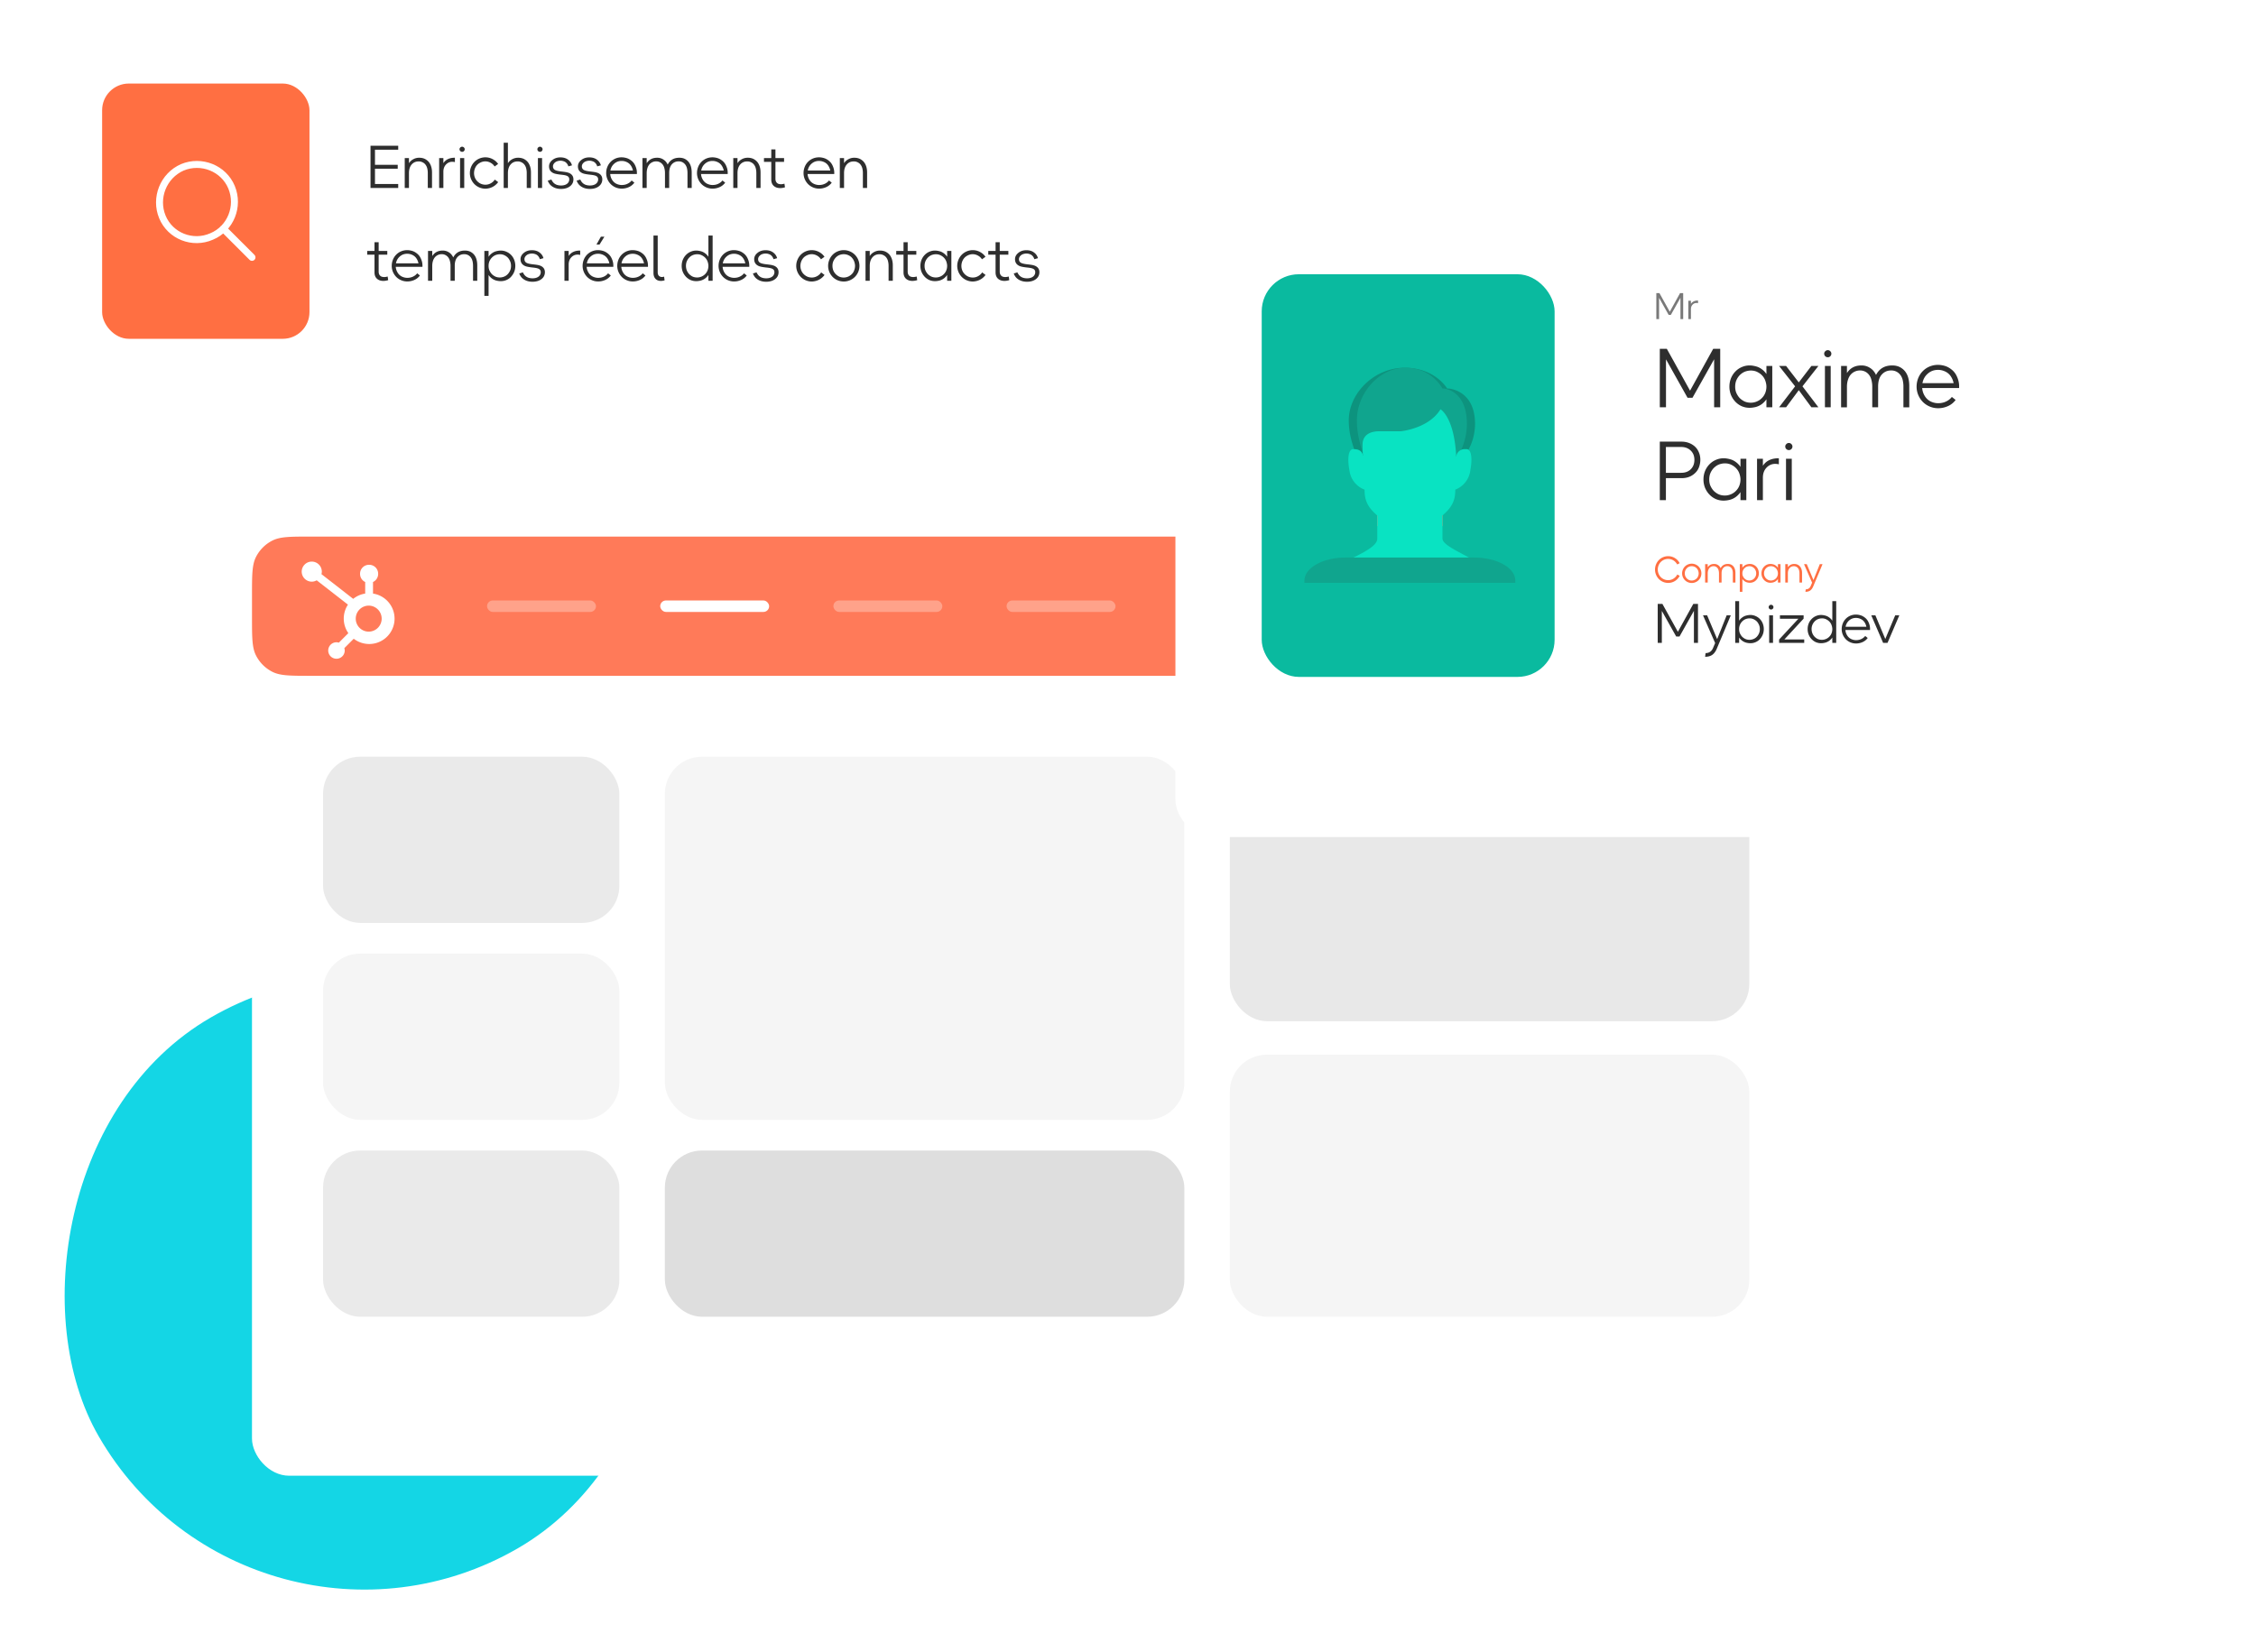 <svg width="486" height="356" fill="none" xmlns="http://www.w3.org/2000/svg"><rect width="132.116" height="132.12" rx="66.058" transform="scale(1 -1) rotate(30 711.354 -82.037)" fill="#14D6E5"/><g filter="url(#a)"><rect x="54.285" y="115.613" width="339.683" height="185" rx="8" fill="#fff"/></g><rect x="69.594" y="163.043" width="63.834" height="35.811" rx="8" fill="#EAEAEA"/><rect x="69.594" y="205.473" width="63.834" height="35.811" rx="8" fill="#F5F5F5"/><rect x="69.594" y="247.898" width="63.834" height="35.811" rx="8" fill="#EAEAEA"/><rect x="143.227" y="247.898" width="111.911" height="35.811" rx="8" fill="#DEDEDE"/><rect x="143.227" y="163.043" width="111.911" height="78.24" rx="8" fill="#F5F5F5"/><rect x="264.934" y="163.043" width="111.911" height="56.987" rx="8" fill="#E8E8E8"/><rect x="264.934" y="227.242" width="111.911" height="56.467" rx="8" fill="#F5F5F5"/><path d="M381.249 115.613c4.405 0 6.607 0 8.296.844a8.001 8.001 0 0 1 3.58 3.58c.844 1.689.844 3.891.844 8.296v4.56c0 4.405 0 6.608-.844 8.296a8.003 8.003 0 0 1-3.58 3.581c-1.689.843-3.891.843-8.296.843H67.007c-4.405 0-6.607 0-8.296-.843a8.003 8.003 0 0 1-3.58-3.581c-.844-1.688-.844-3.891-.844-8.296v-4.56c0-4.405 0-6.607.844-8.296a8 8 0 0 1 3.58-3.58c1.689-.844 3.891-.844 8.296-.844H381.25Z" fill="#FF7A59"/><rect opacity=".3" x="104.922" y="129.379" width="23.467" height="2.471" rx="1.235" fill="#fff"/><rect x="142.227" y="129.379" width="23.467" height="2.471" rx="1.235" fill="#fff"/><rect opacity=".3" x="179.535" y="129.379" width="23.467" height="2.471" rx="1.235" fill="#fff"/><rect opacity=".3" x="216.844" y="129.379" width="23.467" height="2.471" rx="1.235" fill="#fff"/><path fill-rule="evenodd" clip-rule="evenodd" d="M367.817 128.193a3.002 3.002 0 1 0 1.327 4.165l-.72-.4a2.178 2.178 0 1 1-.963-3.022l.356-.743Zm1.436-3.927v7.106h-.858v-7.405a6.896 6.896 0 1 0 .858.299Z" fill="#fff"/><path d="M80.356 127.894v-2.493a1.923 1.923 0 0 0 1.108-1.731v-.057c0-1.06-.86-1.92-1.92-1.92h-.057a1.922 1.922 0 0 0-1.92 1.92v.057a1.916 1.916 0 0 0 1.106 1.731v2.493a5.435 5.435 0 0 0-2.585 1.139l-6.839-5.327c.05-.176.075-.357.078-.538a2.165 2.165 0 0 0-3.69-1.537 2.158 2.158 0 0 0 .323 3.329 2.16 2.16 0 0 0 1.201.367c.373-.002.74-.102 1.065-.29l6.733 5.24a5.467 5.467 0 0 0-.905 3.085 5.448 5.448 0 0 0 .989 3.058l-2.048 2.049a1.74 1.74 0 0 0-.512-.083 1.78 1.78 0 0 0-1.64 1.097 1.773 1.773 0 0 0 .385 1.936 1.784 1.784 0 0 0 2.734-.269c.194-.292.3-.635.3-.986a1.764 1.764 0 0 0-.084-.512l2.026-2.027c.66.509 1.428.86 2.247 1.025a5.455 5.455 0 0 0 4.653-1.216 5.47 5.47 0 0 0 1.205-6.798 5.46 5.46 0 0 0-3.953-2.742Zm-.839 8.201a2.795 2.795 0 0 1-2.032-.793 2.784 2.784 0 0 1-.849-2.009 2.806 2.806 0 0 1 1.785-2.611 2.814 2.814 0 0 1 1.096-.191 2.806 2.806 0 0 1 2.705 2.8 2.804 2.804 0 0 1-2.702 2.803" fill="#fff"/><g filter="url(#b)"><rect x="253.215" y="40.5" width="195" height="122.5" rx="8" fill="#fff"/></g><path d="M357.565 87.758v-12.6h1.512l5.004 9.018 4.986-9.018h1.512v12.6h-1.314v-10.35l-4.662 8.298h-1.062l-4.644-8.28v10.332h-1.332Zm19.333.108a4.307 4.307 0 0 1-1.692-.342c-.528-.24-.99-.57-1.386-.99a4.744 4.744 0 0 1-.936-1.458 4.89 4.89 0 0 1-.324-1.764c0-.624.108-1.218.324-1.782.228-.564.54-1.05.936-1.458.396-.42.858-.744 1.386-.972.54-.24 1.104-.36 1.692-.36.396 0 .828.06 1.296.18a3.55 3.55 0 0 1 1.314.612c.408.288.75.642 1.026 1.062v-1.746h1.26v8.91h-1.26V86.03a4.308 4.308 0 0 1-1.026 1.062 3.976 3.976 0 0 1-1.314.612c-.468.108-.9.162-1.296.162Zm.27-1.098c.456 0 .894-.09 1.314-.27.42-.18.78-.426 1.08-.738.312-.312.552-.678.72-1.098.168-.432.252-.882.252-1.35 0-.348-.06-.714-.18-1.098a3.1 3.1 0 0 0-.576-1.116 3.445 3.445 0 0 0-1.08-.882c-.444-.252-.954-.378-1.53-.378-.348 0-.714.06-1.098.18a3.09 3.09 0 0 0-1.062.612c-.336.276-.624.648-.864 1.116-.228.456-.342.978-.342 1.566 0 .468.072.888.216 1.26.156.372.354.708.594 1.008.24.3.582.576 1.026.828.444.24.954.36 1.53.36Zm6.089.99 3.456-4.518-3.456-4.392h1.512l2.736 3.546 2.718-3.546h1.512l-3.438 4.392 3.438 4.518h-1.512l-2.718-3.69-2.736 3.69h-1.512Zm10.492-10.782a.772.772 0 0 1-.54-.216.762.762 0 0 1-.234-.558c0-.204.078-.378.234-.522a.742.742 0 0 1 .54-.234c.216 0 .396.078.54.234a.685.685 0 0 1 .234.522.762.762 0 0 1-.234.558.733.733 0 0 1-.54.216Zm-.612 10.782v-8.91h1.242v8.91h-1.242Zm3.482 0v-8.91h1.26v1.53c.36-.552.792-.96 1.296-1.224.516-.276 1.128-.414 1.836-.414.684 0 1.302.18 1.854.54.552.348.978.852 1.278 1.512.708-1.368 1.866-2.052 3.474-2.052.792 0 1.458.186 1.998.558.552.36.972.864 1.26 1.512.288.648.432 1.44.432 2.376v4.572h-1.26v-4.482c0-.456-.048-.9-.144-1.332a2.952 2.952 0 0 0-.486-1.116 2.496 2.496 0 0 0-.846-.738 2.44 2.44 0 0 0-1.17-.27c-.828 0-1.506.3-2.034.9-.516.588-.774 1.44-.774 2.556v4.482h-1.26v-4.482c0-.456-.054-.9-.162-1.332a2.952 2.952 0 0 0-.486-1.116 2.401 2.401 0 0 0-1.998-1.008c-.384 0-.75.078-1.098.234a2.514 2.514 0 0 0-.9.666c-.252.288-.45.66-.594 1.116-.144.444-.216.954-.216 1.53v4.392h-1.26Zm20.873-9.144c.456 0 .936.072 1.44.216.516.144 1.026.42 1.53.828s.888.93 1.152 1.566c.276.624.42 1.26.432 1.908v.468h-7.956c.036.588.21 1.146.522 1.674.312.528.732.93 1.26 1.206.54.264 1.092.396 1.656.396.624 0 1.188-.12 1.692-.36.516-.24.936-.57 1.26-.99l.81.648a4.073 4.073 0 0 1-1.62 1.314 5.108 5.108 0 0 1-2.178.468 4.627 4.627 0 0 1-3.258-1.35c-.42-.432-.75-.93-.99-1.494a4.635 4.635 0 0 1-.36-1.8c0-.636.114-1.242.342-1.818.228-.576.552-1.08.972-1.512.42-.432.912-.768 1.476-1.008a4.68 4.68 0 0 1 1.818-.36Zm0 1.08c-.852 0-1.584.27-2.196.81-.612.528-.996 1.212-1.152 2.052h6.714a3.945 3.945 0 0 0-.594-1.458 2.913 2.913 0 0 0-1.206-1.044 3.526 3.526 0 0 0-1.566-.36Zm-59.927 28.064v-12.6h4.698c.54 0 1.056.09 1.548.27.492.18.924.438 1.296.774s.66.75.864 1.242c.216.492.324 1.038.324 1.638 0 .444-.072.9-.216 1.368a3.29 3.29 0 0 1-.702 1.26 3.958 3.958 0 0 1-1.296.954c-.528.24-1.134.36-1.818.36h-3.384v4.734h-1.314Zm1.314-5.886h3.294c.852 0 1.536-.252 2.052-.756.528-.516.792-1.194.792-2.034 0-.828-.264-1.494-.792-1.998-.528-.516-1.212-.774-2.052-.774h-3.294v5.562Zm12.429 5.994a4.307 4.307 0 0 1-1.692-.342c-.528-.24-.99-.57-1.386-.99a4.744 4.744 0 0 1-.936-1.458 4.89 4.89 0 0 1-.324-1.764c0-.624.108-1.218.324-1.782.228-.564.54-1.05.936-1.458.396-.42.858-.744 1.386-.972.54-.24 1.104-.36 1.692-.36.396 0 .828.06 1.296.18a3.55 3.55 0 0 1 1.314.612c.408.288.75.642 1.026 1.062v-1.746h1.26v8.91h-1.26v-1.728a4.308 4.308 0 0 1-1.026 1.062 3.976 3.976 0 0 1-1.314.612c-.468.108-.9.162-1.296.162Zm.27-1.098c.456 0 .894-.09 1.314-.27.42-.18.78-.426 1.08-.738.312-.312.552-.678.72-1.098.168-.432.252-.882.252-1.35 0-.348-.06-.714-.18-1.098a3.1 3.1 0 0 0-.576-1.116 3.445 3.445 0 0 0-1.08-.882c-.444-.252-.954-.378-1.53-.378-.348 0-.714.06-1.098.18a3.09 3.09 0 0 0-1.062.612c-.336.276-.624.648-.864 1.116-.228.456-.342.978-.342 1.566 0 .468.072.888.216 1.26.156.372.354.708.594 1.008.24.3.582.576 1.026.828.444.24.954.36 1.53.36Zm6.935.99v-8.91h1.26v1.512c.336-.54.798-.948 1.386-1.224.588-.276 1.272-.408 2.052-.396v1.314c-.204-.072-.492-.108-.864-.108-.72.024-1.332.312-1.836.864-.492.54-.738 1.242-.738 2.106v4.842h-1.26Zm6.851-10.782a.772.772 0 0 1-.54-.216.762.762 0 0 1-.234-.558c0-.204.078-.378.234-.522a.742.742 0 0 1 .54-.234c.216 0 .396.078.54.234a.685.685 0 0 1 .234.522.762.762 0 0 1-.234.558.733.733 0 0 1-.54.216Zm-.612 10.782v-8.91h1.242v8.91h-1.242Z" fill="#2E2E2E"/><path d="M356.815 68.758v-5.6h.672l2.224 4.008 2.216-4.008h.672v5.6h-.584v-4.6l-2.072 3.688h-.472l-2.064-3.68v4.592h-.592Zm6.896 0v-3.96h.56v.672c.15-.24.355-.421.616-.544.262-.123.566-.181.912-.176v.584a1.197 1.197 0 0 0-.384-.048c-.32.01-.592.138-.816.384-.218.24-.328.552-.328.936v2.152h-.56Z" fill="#797979"/><path d="M357.115 138.516v-8.4h1.008l3.336 6.012 3.324-6.012h1.008v8.4h-.876v-6.9l-3.108 5.532h-.708l-3.096-5.52v6.888h-.888Zm10.212 3 .096-.792c.8-.016 1.348-.412 1.644-1.188l.42-.984-2.616-5.976h.888l2.16 5.136 2.052-5.136h.888l-3.024 7.212c-.24.568-.552.996-.936 1.284-.384.288-.908.436-1.572.444Zm9.748-2.928c-.264 0-.552-.036-.864-.108a2.65 2.65 0 0 1-.876-.408c-.272-.2-.5-.436-.684-.708v1.152h-.84v-9h.84v4.224a2.62 2.62 0 0 1 .684-.708c.272-.2.564-.336.876-.408.312-.08.6-.12.864-.12.4 0 .776.08 1.128.24.36.152.672.368.936.648.264.272.468.596.612.972.144.376.216.772.216 1.188 0 .2-.024.428-.072.684-.048.248-.14.504-.276.768a3.233 3.233 0 0 1-.54.756c-.224.24-.516.44-.876.6a2.815 2.815 0 0 1-1.128.228Zm-.18-.732c.224 0 .46-.04.708-.12a2.01 2.01 0 0 0 .708-.396c.224-.192.412-.44.564-.744.16-.304.24-.652.24-1.044s-.08-.74-.24-1.044c-.152-.312-.324-.548-.516-.708a2.466 2.466 0 0 0-.648-.408 2.034 2.034 0 0 0-.816-.156c-.232 0-.476.04-.732.12a2.06 2.06 0 0 0-.708.408 2.307 2.307 0 0 0-.576.744 2.304 2.304 0 0 0-.228 1.044c0 .312.048.592.144.84.104.248.236.472.396.672.16.2.388.384.684.552.296.16.636.24 1.02.24Zm4.636-6.528a.515.515 0 0 1-.516-.516c0-.136.052-.252.156-.348a.495.495 0 0 1 .72 0 .457.457 0 0 1 .156.348.508.508 0 0 1-.156.372.488.488 0 0 1-.36.144Zm-.408 7.188v-5.94h.828v5.94h-.828Zm2.141 0v-.72l4.152-4.476h-3.972v-.744h5.1v.72l-4.14 4.476h4.272v.744h-5.412Zm9.04.072c-.392 0-.768-.076-1.128-.228-.352-.16-.66-.38-.924-.66a3.163 3.163 0 0 1-.624-.972 3.26 3.26 0 0 1-.216-1.176c0-.416.072-.812.216-1.188.152-.376.36-.7.624-.972.264-.28.572-.496.924-.648.36-.16.736-.24 1.128-.24.264 0 .552.04.864.12.312.072.604.208.876.408.272.192.5.428.684.708v-4.224h.84v9h-.84v-1.152a2.872 2.872 0 0 1-.684.708 2.65 2.65 0 0 1-.876.408c-.312.072-.6.108-.864.108Zm.18-.732c.304 0 .596-.06.876-.18s.52-.284.72-.492c.208-.208.368-.452.48-.732.112-.288.168-.588.168-.9 0-.232-.04-.476-.12-.732a2.067 2.067 0 0 0-.384-.744 2.296 2.296 0 0 0-.72-.588 2.03 2.03 0 0 0-1.02-.252c-.224 0-.464.04-.72.12a2.06 2.06 0 0 0-.708.408 2.398 2.398 0 0 0-.564.744 2.304 2.304 0 0 0-.228 1.044c0 .232.036.476.108.732.08.256.208.5.384.732.184.232.42.432.708.6.296.16.636.24 1.02.24Zm7.336-5.436c.304 0 .624.048.96.144.344.096.684.28 1.02.552.336.272.592.62.768 1.044.184.416.28.84.288 1.272v.312h-5.304c.024.392.14.764.348 1.116.208.352.488.62.84.804.36.176.728.264 1.104.264.416 0 .792-.08 1.128-.24.344-.16.624-.38.84-.66l.54.432a2.715 2.715 0 0 1-1.08.876 3.405 3.405 0 0 1-1.452.312 3.084 3.084 0 0 1-2.172-.9 3.23 3.23 0 0 1-.66-.996 3.09 3.09 0 0 1-.24-1.2c0-.424.076-.828.228-1.212a2.99 2.99 0 0 1 1.632-1.68 3.12 3.12 0 0 1 1.212-.24Zm0 .72c-.568 0-1.056.18-1.464.54a2.304 2.304 0 0 0-.768 1.368h4.476a2.63 2.63 0 0 0-.396-.972 1.942 1.942 0 0 0-.804-.696 2.35 2.35 0 0 0-1.044-.24Zm5.852 5.376-2.556-5.94h.888l2.136 5.1 2.136-5.1h.888l-2.544 5.94h-.948Z" fill="#2E2E2E"/><path d="M359.359 125.596a2.804 2.804 0 0 1-2.008-.84 2.93 2.93 0 0 1-.816-2.04c0-.384.072-.752.216-1.104.144-.358.344-.667.6-.928a2.787 2.787 0 0 1 2.008-.848c.539 0 1.029.138 1.472.416.443.272.779.637 1.008 1.096l-.52.272a2.751 2.751 0 0 0-.392-.528 2.074 2.074 0 0 0-.672-.472 2.079 2.079 0 0 0-.896-.192 2.203 2.203 0 0 0-2.064 1.408 2.365 2.365 0 0 0-.168.88 2.37 2.37 0 0 0 .64 1.624 2.22 2.22 0 0 0 1.592.664c.421 0 .808-.112 1.16-.336.352-.224.621-.518.808-.88l.528.272a2.76 2.76 0 0 1-2.496 1.536Zm5.083.016c-.277 0-.544-.054-.8-.16a2.067 2.067 0 0 1-.672-.448 2.179 2.179 0 0 1-.44-.664 2.09 2.09 0 0 1 0-1.608c.107-.256.254-.48.44-.672.192-.192.416-.342.672-.448.256-.107.523-.16.8-.16.278 0 .544.053.8.16a2.051 2.051 0 0 1 1.12 1.12c.107.256.16.525.16.808a2.055 2.055 0 0 1-.608 1.464 2.067 2.067 0 0 1-.672.448 2.07 2.07 0 0 1-.8.16Zm0-.528a1.497 1.497 0 0 0 .984-.376c.171-.144.299-.323.384-.536.086-.214.128-.424.128-.632a1.61 1.61 0 0 0-.08-.488 1.492 1.492 0 0 0-.28-.528 1.315 1.315 0 0 0-.52-.4 1.526 1.526 0 0 0-.616-.136 1.62 1.62 0 0 0-.488.08 1.377 1.377 0 0 0-.472.272 1.646 1.646 0 0 0-.384.504 1.536 1.536 0 0 0-.152.696c0 .154.024.32.072.496.054.17.142.333.264.488.123.154.283.288.48.4.198.106.424.16.68.16Zm2.886.432v-3.96h.56v.68c.16-.246.352-.427.576-.544.23-.123.502-.184.816-.184.304 0 .579.08.824.24.246.154.435.378.568.672.315-.608.83-.912 1.544-.912.352 0 .648.082.888.248.246.16.432.384.56.672.128.288.192.64.192 1.056v2.032h-.56v-1.992c0-.203-.021-.4-.064-.592a1.287 1.287 0 0 0-.216-.496 1.097 1.097 0 0 0-.376-.328 1.082 1.082 0 0 0-.52-.12c-.368 0-.669.133-.904.4-.229.261-.344.64-.344 1.136v1.992h-.56v-1.992c0-.203-.024-.4-.072-.592a1.287 1.287 0 0 0-.216-.496 1.066 1.066 0 0 0-.888-.448 1.173 1.173 0 0 0-.888.4c-.112.128-.2.293-.264.496a2.202 2.202 0 0 0-.096.68v1.952h-.56Zm7.469 2v-5.96h.56v.776c.123-.187.275-.344.456-.472.181-.134.376-.224.584-.272a2.3 2.3 0 0 1 .576-.08c.267 0 .517.053.752.16.24.101.448.245.624.432.176.181.312.397.408.648a2.19 2.19 0 0 1 .096 1.248 1.911 1.911 0 0 1-.184.512c-.085.17-.205.338-.36.504a1.77 1.77 0 0 1-.584.4 1.882 1.882 0 0 1-.752.152c-.176 0-.368-.024-.576-.072a1.777 1.777 0 0 1-1.04-.744v2.768h-.56Zm2.056-2.44c.149 0 .307-.027.472-.08.171-.054.328-.142.472-.264a1.57 1.57 0 0 0 .376-.496 1.47 1.47 0 0 0 .16-.696c0-.262-.053-.494-.16-.696a1.394 1.394 0 0 0-.344-.472 1.636 1.636 0 0 0-.432-.272 1.343 1.343 0 0 0-.544-.104c-.155 0-.317.026-.488.08a1.368 1.368 0 0 0-.472.272 1.54 1.54 0 0 0-.384.496 1.536 1.536 0 0 0-.152.696c0 .208.032.394.096.56.069.165.157.314.264.448.107.133.259.256.456.368.197.106.424.16.68.16Zm4.539.488c-.262 0-.512-.051-.752-.152a1.956 1.956 0 0 1-.616-.44 2.11 2.11 0 0 1-.416-.648 2.175 2.175 0 0 1-.144-.784c0-.278.048-.542.144-.792.101-.251.24-.467.416-.648.176-.187.381-.331.616-.432.24-.107.49-.16.752-.16a2.3 2.3 0 0 1 .576.08c.208.048.402.138.584.272.181.128.333.285.456.472v-.776h.56v3.96h-.56v-.768a1.944 1.944 0 0 1-.456.472 1.787 1.787 0 0 1-.584.272c-.208.048-.4.072-.576.072Zm.12-.488c.202 0 .397-.04.584-.12.186-.08.346-.19.48-.328.138-.139.245-.302.32-.488.074-.192.112-.392.112-.6 0-.155-.027-.318-.08-.488a1.383 1.383 0 0 0-.256-.496 1.525 1.525 0 0 0-.48-.392 1.355 1.355 0 0 0-.68-.168 1.61 1.61 0 0 0-.488.08 1.359 1.359 0 0 0-.472.272 1.513 1.513 0 0 0-.536 1.192c0 .208.032.394.096.56.069.165.157.314.264.448.106.133.258.256.456.368.197.106.424.16.68.16Zm3.082.44v-3.96h.56v.68c.139-.224.328-.4.568-.528.24-.134.501-.2.784-.2.368 0 .677.085.928.256.256.165.448.392.576.68.133.288.2.634.2 1.04v2.032h-.56v-1.992c0-.192-.021-.382-.064-.568a1.318 1.318 0 0 0-.216-.496 1.038 1.038 0 0 0-.392-.336 1.084 1.084 0 0 0-.536-.128c-.389 0-.701.138-.936.416-.235.272-.352.653-.352 1.144v1.96h-.56Zm4.341 2 .064-.528c.533-.011.899-.275 1.096-.792l.28-.656-1.744-3.984h.592l1.44 3.424 1.368-3.424h.592l-2.016 4.808c-.16.378-.368.664-.624.856-.256.192-.605.29-1.048.296Z" fill="#FF6F42"/><rect x="271.805" y="59.09" width="63.097" height="86.759" rx="8" fill="#0ABA9F"/><path d="M310.741 106.436v6.844c-2.544 2.562-2.693 4.983-5.527 4.983h-2.983c-2.834 0-2.983-2.421-5.528-4.983v-7.721l14.038.877Z" fill="#FF835C"/><path d="M290.562 90.553c0-5.791 5.44-11.319 12.029-11.319 6.59 0 9.16 4.475 9.16 4.475h.281s5.729.263 5.729 7.633a11.823 11.823 0 0 1-1.412 5.554l-1.22 1.64h-22.812c-.93-2.737-1.755-4.869-1.755-7.983Z" fill="#0D937E"/><path d="M292.316 90.554c0-5.79 4.738-11.318 10.476-11.318a8.995 8.995 0 0 1 7.95 4.475h.245s5.019.263 5.019 7.633a13.317 13.317 0 0 1-1.229 5.554l-1.061 1.64h-19.873c-.816-2.772-1.527-4.886-1.527-7.984Z" fill="#10A58E"/><path d="M313.708 98.37a1.816 1.816 0 0 1 2.018-1.588c1.562-.236 1.343 2.913 1.036 4.44a5.098 5.098 0 0 1-3.256 4.273h-19.565a5.114 5.114 0 0 1-3.255-4.273c-.307-1.535-.518-4.676 1.035-4.44 1.807 0 1.886 1.378 1.886 1.378l20.101.21Z" fill="#09E3C2"/><g clip-path="url(#c)"><path d="M326.474 125.74c-9.274 5.826-36.262 5.8-45.501 0 .772-.386 3.106-1.667 4.167-2.272 5.624-3.255 11.564-5.154 11.564-7.41v-4.953h14.038v4.953c0 1.347 3.886 3.007 5.703 4.073.817.48 1.346.714 2.272.909 2.773.492 4.221 2.945 7.757 4.7Z" fill="#09E3C2"/><path d="M297.301 129.873c-4.852-.395-12.205-1.5-16.328-4.132.772-.386 3.106-1.667 4.167-2.273 3.852-2.246 3.984-1.333 6.361-2.456.211 1.807 1.255 7.449 5.8 8.861ZM326.473 125.741c-1.819 1.137-4.265 1.995-6.848 2.632-3.275.808-6.768 1.262-9.48 1.483 4.544-1.413 5.588-7.019 5.799-8.844a8.087 8.087 0 0 0 1.913.649c2.781.509 5.08 2.325 8.616 4.08Z" fill="#EC653A"/><path d="M326.44 125.581h-45.436v-.486c0-2.745 3.955-4.966 8.843-4.966h27.752c4.886 0 8.841 2.221 8.841 4.966v.486Z" fill="#10A58E"/></g><path d="M293.534 95.633c.088-1.887 1.553-2.712 3.615-2.712h4.58s6.01-.526 8.59-4.737c0 0 2.825 1.561 3.351 9.572.088 1.377.079 2.781.079 2.544a15.87 15.87 0 0 0-.324 2.632c0 2.712.745 5.028-2.238 7.73-2.983 2.703-2.983 5.422-5.975 5.422h-2.983c-2.992 0-2.992-2.702-5.975-5.413-3.509-3.22-1.755-5.729-2.413-9.581.079.746-.394-3.834-.307-5.457Z" fill="#09E3C2"/><g filter="url(#d)"><rect x="22" y="18" width="210" height="55" rx="5.751" fill="#fff"/></g><path d="M79.819 40.5v-9.1h5.967v.858H80.78v3.25h4.9v.845h-4.9v3.289h5.005v.858h-5.967Zm7.372 0v-6.435h.91v1.105a2.38 2.38 0 0 1 .923-.858 2.58 2.58 0 0 1 1.274-.325c.598 0 1.101.139 1.508.416.416.269.728.637.936 1.105.217.468.325 1.031.325 1.69V40.5h-.91v-3.237c0-.312-.034-.62-.104-.923a2.134 2.134 0 0 0-.35-.806 1.69 1.69 0 0 0-.638-.546 1.773 1.773 0 0 0-.87-.208c-.633 0-1.14.225-1.522.676-.381.442-.572 1.062-.572 1.859V40.5h-.91Zm7.414 0v-6.435h.91v1.092c.243-.39.577-.685 1.001-.884.425-.2.92-.295 1.482-.286v.949c-.147-.052-.355-.078-.624-.078-.52.017-.962.225-1.326.624-.355.39-.533.897-.533 1.521V40.5h-.91Zm4.948-7.787a.558.558 0 0 1-.559-.559c0-.147.057-.273.17-.377a.535.535 0 0 1 .78 0c.112.104.168.23.168.377a.55.55 0 0 1-.169.403.53.53 0 0 1-.39.156Zm-.442 7.787v-6.435h.897V40.5h-.897Zm5.453.156c-.442 0-.871-.087-1.287-.26a3.39 3.39 0 0 1-1.079-.728 3.499 3.499 0 0 1-.715-1.079 3.353 3.353 0 0 1-.26-1.3 3.457 3.457 0 0 1 .975-2.405 3.39 3.39 0 0 1 1.079-.728 3.316 3.316 0 0 1 2.847.13c.494.26.888.607 1.183 1.04l-.754.546a2.327 2.327 0 0 0-.845-.793 2.41 2.41 0 0 0-1.144-.312c-.416 0-.823.113-1.222.338a2.26 2.26 0 0 0-.91.936 2.715 2.715 0 0 0-.312 1.248c0 .425.095.823.286 1.196.191.364.472.672.845.923s.81.381 1.313.39c.416 0 .802-.1 1.157-.299.364-.2.654-.468.871-.806l.728.546a3.452 3.452 0 0 1-.845.819 3.322 3.322 0 0 1-1.014.468c-.338.087-.637.13-.897.13Zm3.943-.156v-9.75h.91v4.42c.225-.364.533-.65.923-.858.39-.217.814-.325 1.274-.325.598 0 1.1.139 1.508.416.416.269.728.637.936 1.105.216.468.325 1.031.325 1.69V40.5h-.91v-3.237c0-.312-.035-.62-.104-.923a2.153 2.153 0 0 0-.351-.806 1.693 1.693 0 0 0-.637-.546 1.776 1.776 0 0 0-.871-.208c-.633 0-1.14.225-1.521.676-.382.442-.572 1.062-.572 1.859V40.5h-.91Zm7.817-7.787a.559.559 0 0 1-.39-.156.549.549 0 0 1-.169-.403c0-.147.056-.273.169-.377a.537.537 0 0 1 .78 0c.113.104.169.23.169.377 0 .156-.056.29-.169.403a.53.53 0 0 1-.39.156Zm-.442 7.787v-6.435h.897V40.5h-.897Zm4.958.208c-.459 0-.884-.074-1.274-.221a2.836 2.836 0 0 1-.962-.598c-.26-.26-.459-.58-.598-.962l.78-.247c.096.225.234.442.416.65.191.208.429.368.715.481.295.104.607.156.936.156.546 0 .98-.121 1.3-.364a1.16 1.16 0 0 0 .481-.975c0-.286-.112-.503-.338-.65-.216-.156-.689-.269-1.417-.338-.719-.078-1.23-.173-1.534-.286-.71-.277-1.066-.78-1.066-1.508 0-.52.234-.97.702-1.352.468-.39 1.049-.585 1.742-.585.668 0 1.218.165 1.651.494.434.32.715.728.845 1.222l-.78.221a1.7 1.7 0 0 0-.364-.676 1.368 1.368 0 0 0-.624-.416 2.113 2.113 0 0 0-.715-.13 2.31 2.31 0 0 0-.728.13 1.423 1.423 0 0 0-.637.442c-.164.2-.247.416-.247.65 0 .32.126.568.377.741.252.165.728.286 1.43.364.711.078 1.153.147 1.326.208.182.052.299.091.351.117.616.277.923.732.923 1.365 0 .615-.247 1.114-.741 1.495s-1.144.572-1.95.572Zm6.221 0c-.459 0-.884-.074-1.274-.221a2.836 2.836 0 0 1-.962-.598c-.26-.26-.459-.58-.598-.962l.78-.247c.095.225.234.442.416.65.191.208.429.368.715.481.295.104.607.156.936.156.546 0 .979-.121 1.3-.364a1.16 1.16 0 0 0 .481-.975c0-.286-.113-.503-.338-.65-.217-.156-.689-.269-1.417-.338-.719-.078-1.231-.173-1.534-.286-.711-.277-1.066-.78-1.066-1.508 0-.52.234-.97.702-1.352.468-.39 1.049-.585 1.742-.585.667 0 1.218.165 1.651.494.433.32.715.728.845 1.222l-.78.221a1.712 1.712 0 0 0-.364-.676 1.368 1.368 0 0 0-.624-.416 2.118 2.118 0 0 0-.715-.13 2.31 2.31 0 0 0-.728.13 1.417 1.417 0 0 0-.637.442.998.998 0 0 0-.247.65c0 .32.126.568.377.741.251.165.728.286 1.43.364.711.078 1.153.147 1.326.208.182.052.299.091.351.117.615.277.923.732.923 1.365 0 .615-.247 1.114-.741 1.495s-1.144.572-1.95.572Zm6.855-6.812c.329 0 .676.052 1.04.156.372.104.741.303 1.105.598s.641.672.832 1.131c.199.45.303.91.312 1.378v.338h-5.746c.026.425.151.828.377 1.209.225.381.528.672.91.871.39.19.788.286 1.196.286.45 0 .858-.087 1.222-.26.372-.173.676-.412.91-.715l.585.468a2.946 2.946 0 0 1-1.17.949 3.693 3.693 0 0 1-1.573.338 3.33 3.33 0 0 1-2.353-.975 3.481 3.481 0 0 1-.715-1.079 3.335 3.335 0 0 1-.26-1.3c0-.46.082-.897.247-1.313a3.26 3.26 0 0 1 3.081-2.08Zm0 .78c-.616 0-1.144.195-1.586.585-.442.381-.72.875-.832 1.482h4.849a2.871 2.871 0 0 0-.429-1.053 2.106 2.106 0 0 0-.871-.754 2.551 2.551 0 0 0-1.131-.26Zm4.488 5.824v-6.435h.91v1.105c.26-.399.572-.693.936-.884.373-.2.815-.299 1.326-.299.494 0 .941.13 1.339.39.399.251.707.615.923 1.092.512-.988 1.348-1.482 2.509-1.482.572 0 1.053.134 1.443.403.399.26.702.624.91 1.092.208.468.312 1.04.312 1.716V40.5h-.91v-3.237c0-.33-.034-.65-.104-.962a2.121 2.121 0 0 0-.351-.806 1.794 1.794 0 0 0-.611-.533 1.76 1.76 0 0 0-.845-.195c-.598 0-1.087.217-1.469.65-.372.425-.559 1.04-.559 1.846V40.5h-.91v-3.237c0-.33-.039-.65-.117-.962a2.121 2.121 0 0 0-.351-.806 1.733 1.733 0 0 0-1.443-.728 1.92 1.92 0 0 0-1.443.65 2.225 2.225 0 0 0-.429.806c-.104.32-.156.689-.156 1.105V40.5h-.91Zm15.075-6.604c.33 0 .676.052 1.04.156.373.104.741.303 1.105.598s.642.672.832 1.131c.2.45.304.91.312 1.378v.338h-5.746c.026.425.152.828.377 1.209.226.381.529.672.91.871.39.19.789.286 1.196.286.451 0 .858-.087 1.222-.26.373-.173.676-.412.91-.715l.585.468a2.932 2.932 0 0 1-1.17.949 3.686 3.686 0 0 1-1.573.338 3.352 3.352 0 0 1-2.353-.975 3.517 3.517 0 0 1-.715-1.079 3.353 3.353 0 0 1-.26-1.3c0-.46.083-.897.247-1.313a3.25 3.25 0 0 1 1.768-1.82c.416-.173.854-.26 1.313-.26Zm0 .78c-.615 0-1.144.195-1.586.585-.442.381-.719.875-.832 1.482h4.849a2.837 2.837 0 0 0-.429-1.053 2.1 2.1 0 0 0-.871-.754 2.545 2.545 0 0 0-1.131-.26Zm4.489 5.824v-6.435h.91v1.105c.225-.364.533-.65.923-.858.39-.217.814-.325 1.274-.325.598 0 1.1.139 1.508.416.416.269.728.637.936 1.105.216.468.325 1.031.325 1.69V40.5h-.91v-3.237c0-.312-.035-.62-.104-.923a2.153 2.153 0 0 0-.351-.806 1.693 1.693 0 0 0-.637-.546 1.776 1.776 0 0 0-.871-.208c-.633 0-1.14.225-1.521.676-.382.442-.572 1.062-.572 1.859V40.5h-.91Zm10.084.026c-.563 0-1.022-.16-1.378-.481-.346-.32-.52-.771-.52-1.352v-3.822h-1.573v-.806h1.573v-1.872h.897v1.872h1.859v.806h-1.859v3.653c0 .295.065.537.195.728a.94.94 0 0 0 .468.364c.191.052.369.078.533.078.2 0 .447-.039.741-.117l.117.78a3.38 3.38 0 0 1-1.053.169Zm8.38-6.63c.33 0 .676.052 1.04.156.373.104.741.303 1.105.598s.642.672.832 1.131c.2.45.304.91.312 1.378v.338h-5.746c.026.425.152.828.377 1.209.226.381.529.672.91.871.39.19.789.286 1.196.286.451 0 .858-.087 1.222-.26.373-.173.676-.412.91-.715l.585.468a2.932 2.932 0 0 1-1.17.949 3.686 3.686 0 0 1-1.573.338 3.352 3.352 0 0 1-2.353-.975 3.517 3.517 0 0 1-.715-1.079 3.353 3.353 0 0 1-.26-1.3c0-.46.083-.897.247-1.313a3.25 3.25 0 0 1 1.768-1.82c.416-.173.854-.26 1.313-.26Zm0 .78c-.615 0-1.144.195-1.586.585-.442.381-.719.875-.832 1.482h4.849a2.837 2.837 0 0 0-.429-1.053 2.1 2.1 0 0 0-.871-.754 2.545 2.545 0 0 0-1.131-.26Zm4.489 5.824v-6.435h.91v1.105c.225-.364.533-.65.923-.858a2.58 2.58 0 0 1 1.274-.325c.598 0 1.101.139 1.508.416.416.269.728.637.936 1.105.217.468.325 1.031.325 1.69V40.5h-.91v-3.237c0-.312-.035-.62-.104-.923a2.121 2.121 0 0 0-.351-.806 1.693 1.693 0 0 0-.637-.546 1.773 1.773 0 0 0-.871-.208c-.633 0-1.14.225-1.521.676-.381.442-.572 1.062-.572 1.859V40.5h-.91ZM82.575 60.526c-.564 0-1.023-.16-1.378-.481-.347-.32-.52-.771-.52-1.352v-3.822h-1.573v-.806h1.573v-1.872h.897v1.872h1.859v.806h-1.86v3.653c0 .295.066.537.196.728a.94.94 0 0 0 .468.364c.19.052.368.078.533.078.2 0 .446-.039.74-.117l.118.78a3.387 3.387 0 0 1-1.053.169Zm5.143-6.63c.329 0 .676.052 1.04.156.372.104.74.303 1.105.598.364.295.64.672.832 1.131.199.45.303.91.312 1.378v.338H85.26c.026.425.151.828.377 1.209.225.381.528.672.91.871.39.19.788.286 1.196.286.45 0 .858-.087 1.222-.26.372-.173.676-.412.91-.715l.585.468a2.942 2.942 0 0 1-1.17.949 3.69 3.69 0 0 1-1.573.338 3.34 3.34 0 0 1-2.353-.975 3.497 3.497 0 0 1-.715-1.079 3.346 3.346 0 0 1-.26-1.3c0-.46.082-.897.247-1.313a3.28 3.28 0 0 1 .702-1.092 3.239 3.239 0 0 1 1.066-.728 3.38 3.38 0 0 1 1.313-.26Zm0 .78c-.616 0-1.144.195-1.586.585-.442.381-.72.875-.832 1.482h4.849a2.85 2.85 0 0 0-.43-1.053 2.104 2.104 0 0 0-.87-.754 2.547 2.547 0 0 0-1.131-.26Zm4.488 5.824v-6.435h.91v1.105c.26-.399.572-.693.936-.884.373-.2.815-.299 1.326-.299.494 0 .94.13 1.339.39.399.251.706.615.923 1.092.511-.988 1.348-1.482 2.509-1.482.572 0 1.053.134 1.443.403.399.26.702.624.91 1.092.208.468.312 1.04.312 1.716V60.5h-.91v-3.237c0-.33-.035-.65-.104-.962a2.121 2.121 0 0 0-.351-.806 1.803 1.803 0 0 0-.611-.533 1.763 1.763 0 0 0-.845-.195c-.598 0-1.088.217-1.469.65-.373.425-.559 1.04-.559 1.846V60.5h-.91v-3.237c0-.33-.039-.65-.117-.962a2.13 2.13 0 0 0-.351-.806 1.734 1.734 0 0 0-1.443-.728 1.917 1.917 0 0 0-1.443.65 2.225 2.225 0 0 0-.429.806c-.104.32-.156.689-.156 1.105V60.5h-.91Zm12.137 3.25v-9.685h.91v1.261c.199-.303.446-.559.741-.767.294-.217.611-.364.949-.442.338-.087.65-.13.936-.13.433 0 .84.087 1.222.26.39.165.728.399 1.014.702.286.295.507.646.663 1.053.156.407.234.836.234 1.287 0 .217-.026.464-.078.741a3.129 3.129 0 0 1-.299.832c-.139.277-.334.55-.585.819-.243.26-.559.477-.949.65a3.052 3.052 0 0 1-1.222.247c-.286 0-.598-.039-.936-.117a2.866 2.866 0 0 1-.949-.442 3.1 3.1 0 0 1-.741-.767v4.498h-.91Zm3.341-3.965c.242 0 .498-.043.767-.13a2.18 2.18 0 0 0 .767-.429c.242-.208.446-.477.611-.806.173-.33.26-.706.26-1.131 0-.425-.087-.802-.26-1.131-.165-.338-.351-.594-.559-.767a2.673 2.673 0 0 0-.702-.442 2.204 2.204 0 0 0-.884-.169c-.252 0-.516.043-.793.13a2.223 2.223 0 0 0-.767.442 2.49 2.49 0 0 0-.624.806c-.165.33-.247.706-.247 1.131 0 .338.052.641.156.91.112.269.255.511.429.728.173.217.42.416.741.598.32.173.689.26 1.105.26Zm7.012.923c-.459 0-.884-.074-1.274-.221a2.836 2.836 0 0 1-.962-.598c-.26-.26-.459-.58-.598-.962l.78-.247c.095.225.234.442.416.65.191.208.429.368.715.481.295.104.607.156.936.156.546 0 .979-.121 1.3-.364a1.16 1.16 0 0 0 .481-.975c0-.286-.113-.503-.338-.65-.217-.156-.689-.269-1.417-.338-.719-.078-1.231-.173-1.534-.286-.711-.277-1.066-.78-1.066-1.508 0-.52.234-.97.702-1.352.468-.39 1.049-.585 1.742-.585.667 0 1.218.165 1.651.494.433.32.715.728.845 1.222l-.78.221a1.712 1.712 0 0 0-.364-.676 1.368 1.368 0 0 0-.624-.416 2.118 2.118 0 0 0-.715-.13 2.31 2.31 0 0 0-.728.13 1.417 1.417 0 0 0-.637.442.998.998 0 0 0-.247.65c0 .32.126.568.377.741.251.165.728.286 1.43.364.711.078 1.153.147 1.326.208.182.052.299.091.351.117.615.277.923.732.923 1.365 0 .615-.247 1.114-.741 1.495s-1.144.572-1.95.572Zm6.9-.208v-6.435h.91v1.092a2.3 2.3 0 0 1 1.001-.884c.424-.2.918-.295 1.482-.286v.949c-.148-.052-.356-.078-.624-.078-.52.017-.962.225-1.326.624-.356.39-.533.897-.533 1.521V60.5h-.91Zm8.607-9.503L129.15 52.7h-.663l.962-1.703h.754Zm-1.365 2.899c.329 0 .676.052 1.04.156.372.104.741.303 1.105.598s.641.672.832 1.131c.199.45.303.91.312 1.378v.338h-5.746c.026.425.151.828.377 1.209.225.381.528.672.91.871.39.19.788.286 1.196.286.45 0 .858-.087 1.222-.26.372-.173.676-.412.91-.715l.585.468a2.946 2.946 0 0 1-1.17.949 3.693 3.693 0 0 1-1.573.338 3.33 3.33 0 0 1-2.353-.975 3.481 3.481 0 0 1-.715-1.079 3.335 3.335 0 0 1-.26-1.3c0-.46.082-.897.247-1.313a3.26 3.26 0 0 1 3.081-2.08Zm0 .78c-.616 0-1.144.195-1.586.585-.442.381-.72.875-.832 1.482h4.849a2.871 2.871 0 0 0-.429-1.053 2.106 2.106 0 0 0-.871-.754 2.551 2.551 0 0 0-1.131-.26Zm7.465-.78c.329 0 .676.052 1.04.156.372.104.741.303 1.105.598s.641.672.832 1.131c.199.45.303.91.312 1.378v.338h-5.746c.026.425.151.828.377 1.209.225.381.528.672.91.871.39.19.788.286 1.196.286.45 0 .858-.087 1.222-.26.372-.173.676-.412.91-.715l.585.468a2.946 2.946 0 0 1-1.17.949 3.693 3.693 0 0 1-1.573.338 3.33 3.33 0 0 1-2.353-.975 3.481 3.481 0 0 1-.715-1.079 3.335 3.335 0 0 1-.26-1.3c0-.46.082-.897.247-1.313a3.26 3.26 0 0 1 3.081-2.08Zm0 .78c-.616 0-1.144.195-1.586.585-.442.381-.72.875-.832 1.482h4.849a2.871 2.871 0 0 0-.429-1.053 2.106 2.106 0 0 0-.871-.754 2.551 2.551 0 0 0-1.131-.26Zm6.074 5.85c-.494 0-.884-.152-1.17-.455-.286-.303-.429-.724-.429-1.261v-8.06h.91v7.917c0 .32.083.572.247.754a.9.9 0 0 0 .663.26c.156 0 .312-.026.468-.078l.104.806c-.286.078-.55.117-.793.117Zm7.607.052c-.425 0-.832-.082-1.222-.247a3.152 3.152 0 0 1-1.001-.715 3.413 3.413 0 0 1-.676-1.053 3.532 3.532 0 0 1-.234-1.274c0-.45.078-.88.234-1.287.164-.407.39-.758.676-1.053a2.987 2.987 0 0 1 1.001-.702c.39-.173.797-.26 1.222-.26.286 0 .598.043.936.13.338.078.654.225.949.442.294.208.541.464.741.767V50.75h.91v9.75h-.91v-1.248c-.2.295-.447.55-.741.767a2.875 2.875 0 0 1-.949.442c-.338.078-.65.117-.936.117Zm.195-.793c.329 0 .645-.065.949-.195.303-.13.563-.308.78-.533a2.35 2.35 0 0 0 .52-.793c.121-.312.182-.637.182-.975a2.68 2.68 0 0 0-.13-.793 2.244 2.244 0 0 0-.416-.806c-.2-.251-.46-.464-.78-.637a2.2 2.2 0 0 0-1.105-.273c-.243 0-.503.043-.78.13a2.223 2.223 0 0 0-.767.442c-.234.2-.438.468-.611.806-.165.33-.247.706-.247 1.131 0 .251.039.516.117.793.086.277.225.542.416.793.199.251.455.468.767.65.32.173.689.26 1.105.26Zm7.947-5.889c.329 0 .676.052 1.04.156.372.104.741.303 1.105.598s.641.672.832 1.131c.199.45.303.91.312 1.378v.338h-5.746c.026.425.151.828.377 1.209.225.381.528.672.91.871.39.19.788.286 1.196.286.45 0 .858-.087 1.222-.26.372-.173.676-.412.91-.715l.585.468a2.946 2.946 0 0 1-1.17.949 3.693 3.693 0 0 1-1.573.338 3.33 3.33 0 0 1-2.353-.975 3.481 3.481 0 0 1-.715-1.079 3.335 3.335 0 0 1-.26-1.3c0-.46.082-.897.247-1.313a3.26 3.26 0 0 1 3.081-2.08Zm0 .78c-.616 0-1.144.195-1.586.585-.442.381-.72.875-.832 1.482h4.849a2.871 2.871 0 0 0-.429-1.053 2.106 2.106 0 0 0-.871-.754 2.551 2.551 0 0 0-1.131-.26Zm6.907 6.032c-.459 0-.884-.074-1.274-.221a2.836 2.836 0 0 1-.962-.598c-.26-.26-.459-.58-.598-.962l.78-.247c.095.225.234.442.416.65.191.208.429.368.715.481.295.104.607.156.936.156.546 0 .979-.121 1.3-.364a1.16 1.16 0 0 0 .481-.975c0-.286-.113-.503-.338-.65-.217-.156-.689-.269-1.417-.338-.719-.078-1.231-.173-1.534-.286-.711-.277-1.066-.78-1.066-1.508 0-.52.234-.97.702-1.352.468-.39 1.049-.585 1.742-.585.667 0 1.218.165 1.651.494.433.32.715.728.845 1.222l-.78.221a1.712 1.712 0 0 0-.364-.676 1.368 1.368 0 0 0-.624-.416 2.118 2.118 0 0 0-.715-.13 2.31 2.31 0 0 0-.728.13 1.417 1.417 0 0 0-.637.442.998.998 0 0 0-.247.65c0 .32.126.568.377.741.251.165.728.286 1.43.364.711.078 1.153.147 1.326.208.182.052.299.091.351.117.615.277.923.732.923 1.365 0 .615-.247 1.114-.741 1.495s-1.144.572-1.95.572Zm9.838-.052c-.442 0-.871-.087-1.287-.26a3.38 3.38 0 0 1-1.079-.728 3.481 3.481 0 0 1-.715-1.079 3.335 3.335 0 0 1-.26-1.3c0-.46.086-.897.26-1.313a3.44 3.44 0 0 1 .715-1.092 3.38 3.38 0 0 1 1.079-.728 3.316 3.316 0 0 1 2.847.13c.494.26.888.607 1.183 1.04l-.754.546a2.327 2.327 0 0 0-.845-.793 2.412 2.412 0 0 0-1.144-.312c-.416 0-.824.113-1.222.338-.39.217-.694.529-.91.936a2.715 2.715 0 0 0-.312 1.248c0 .425.095.823.286 1.196.19.364.472.672.845.923.372.251.81.381 1.313.39.416 0 .801-.1 1.157-.299.364-.2.654-.468.871-.806l.728.546a3.47 3.47 0 0 1-.845.819 3.322 3.322 0 0 1-1.014.468c-.338.087-.637.13-.897.13Zm6.895 0a3.35 3.35 0 0 1-1.3-.26 3.35 3.35 0 0 1-1.092-.728 3.517 3.517 0 0 1-.715-1.079 3.353 3.353 0 0 1-.26-1.3 3.475 3.475 0 0 1 .975-2.405 3.35 3.35 0 0 1 1.092-.728 3.35 3.35 0 0 1 1.3-.26c.451 0 .884.087 1.3.26a3.35 3.35 0 0 1 1.82 1.82c.174.416.26.854.26 1.313a3.335 3.335 0 0 1-.988 2.379 3.35 3.35 0 0 1-1.092.728c-.416.173-.849.26-1.3.26Zm0-.858c.243 0 .499-.043.767-.13.278-.087.555-.247.832-.481.278-.234.486-.524.624-.871.139-.347.208-.689.208-1.027 0-.251-.043-.516-.13-.793a2.422 2.422 0 0 0-.455-.858 2.152 2.152 0 0 0-.845-.65 2.49 2.49 0 0 0-1.001-.221c-.251 0-.515.043-.793.13a2.241 2.241 0 0 0-.767.442c-.242.208-.45.481-.624.819-.164.33-.247.706-.247 1.131 0 .251.039.52.117.806.087.277.23.542.429.793.2.251.46.468.78.65.321.173.689.26 1.105.26Zm4.69.702v-6.435h.91v1.105c.225-.364.533-.65.923-.858a2.58 2.58 0 0 1 1.274-.325c.598 0 1.101.139 1.508.416.416.269.728.637.936 1.105.217.468.325 1.031.325 1.69V60.5h-.91v-3.237c0-.312-.035-.62-.104-.923a2.121 2.121 0 0 0-.351-.806 1.693 1.693 0 0 0-.637-.546 1.773 1.773 0 0 0-.871-.208c-.633 0-1.14.225-1.521.676-.381.442-.572 1.062-.572 1.859V60.5h-.91Zm10.085.026c-.564 0-1.023-.16-1.378-.481-.347-.32-.52-.771-.52-1.352v-3.822h-1.573v-.806h1.573v-1.872h.897v1.872h1.859v.806h-1.859v3.653c0 .295.065.537.195.728a.94.94 0 0 0 .468.364c.19.052.368.078.533.078a3 3 0 0 0 .741-.117l.117.78a3.39 3.39 0 0 1-1.053.169Zm4.871.052c-.424 0-.832-.082-1.222-.247a3.163 3.163 0 0 1-1.001-.715 3.432 3.432 0 0 1-.676-1.053 3.532 3.532 0 0 1-.234-1.274c0-.45.078-.88.234-1.287.165-.407.39-.758.676-1.053.286-.303.62-.537 1.001-.702a2.98 2.98 0 0 1 1.222-.26c.286 0 .598.043.936.13.338.078.655.225.949.442.295.208.542.464.741.767v-1.261h.91V60.5h-.91v-1.248a3.1 3.1 0 0 1-.741.767 2.866 2.866 0 0 1-.949.442c-.338.078-.65.117-.936.117Zm.195-.793c.33 0 .646-.065.949-.195.304-.13.564-.308.78-.533a2.32 2.32 0 0 0 .52-.793c.122-.312.182-.637.182-.975 0-.251-.043-.516-.13-.793a2.228 2.228 0 0 0-.416-.806 2.48 2.48 0 0 0-.78-.637 2.198 2.198 0 0 0-1.105-.273c-.251 0-.515.043-.793.13a2.241 2.241 0 0 0-.767.442c-.242.2-.45.468-.624.806-.164.33-.247.706-.247 1.131 0 .338.052.641.156.91.113.269.256.511.429.728.174.217.421.416.741.598.321.173.689.26 1.105.26Zm7.947.871c-.442 0-.871-.087-1.287-.26a3.39 3.39 0 0 1-1.079-.728 3.517 3.517 0 0 1-.715-1.079 3.353 3.353 0 0 1-.26-1.3 3.475 3.475 0 0 1 .975-2.405 3.39 3.39 0 0 1 1.079-.728 3.316 3.316 0 0 1 2.847.13c.494.26.889.607 1.183 1.04l-.754.546a2.32 2.32 0 0 0-.845-.793 2.406 2.406 0 0 0-1.144-.312c-.416 0-.823.113-1.222.338a2.26 2.26 0 0 0-.91.936 2.715 2.715 0 0 0-.312 1.248c0 .425.096.823.286 1.196.191.364.473.672.845.923.373.251.811.381 1.313.39.416 0 .802-.1 1.157-.299.364-.2.655-.468.871-.806l.728.546a3.452 3.452 0 0 1-.845.819 3.322 3.322 0 0 1-1.014.468c-.338.087-.637.13-.897.13Zm6.817-.13c-.564 0-1.023-.16-1.378-.481-.347-.32-.52-.771-.52-1.352v-3.822H212.9v-.806h1.573v-1.872h.897v1.872h1.859v.806h-1.859v3.653c0 .295.065.537.195.728a.94.94 0 0 0 .468.364c.19.052.368.078.533.078a3 3 0 0 0 .741-.117l.117.78a3.39 3.39 0 0 1-1.053.169Zm4.851.182c-.459 0-.884-.074-1.274-.221a2.836 2.836 0 0 1-.962-.598c-.26-.26-.459-.58-.598-.962l.78-.247c.096.225.234.442.416.65.191.208.429.368.715.481.295.104.607.156.936.156.546 0 .98-.121 1.3-.364a1.16 1.16 0 0 0 .481-.975c0-.286-.112-.503-.338-.65-.216-.156-.689-.269-1.417-.338-.719-.078-1.23-.173-1.534-.286-.71-.277-1.066-.78-1.066-1.508 0-.52.234-.97.702-1.352.468-.39 1.049-.585 1.742-.585.668 0 1.218.165 1.651.494.434.32.715.728.845 1.222l-.78.221a1.7 1.7 0 0 0-.364-.676 1.368 1.368 0 0 0-.624-.416 2.113 2.113 0 0 0-.715-.13 2.31 2.31 0 0 0-.728.13 1.423 1.423 0 0 0-.637.442c-.164.2-.247.416-.247.65 0 .32.126.568.377.741.252.165.728.286 1.43.364.711.078 1.153.147 1.326.208.182.052.299.091.351.117.616.277.923.732.923 1.365 0 .615-.247 1.114-.741 1.495s-1.144.572-1.95.572Z" fill="#2E2E2E"/><rect x="22" y="18" width="44.669" height="55" rx="5.751" fill="#FF6F42"/><path d="M45.585 50.952c4.1-1.7 6-6.5 4.3-10.6-1.7-4.1-6.5-6-10.6-4.3-4.1 1.8-6 6.6-4.3 10.7 1.7 4.1 6.5 6 10.6 4.2ZM48.086 49.25l6.2 6.2" stroke="#fff" stroke-width="1.5" stroke-linecap="round" stroke-linejoin="round"/><defs><filter id="a" x="17.103" y="95.783" width="414.048" height="259.365" filterUnits="userSpaceOnUse" color-interpolation-filters="sRGB"><feFlood flood-opacity="0" result="BackgroundImageFix"/><feColorMatrix in="SourceAlpha" values="0 0 0 0 0 0 0 0 0 0 0 0 0 0 0 0 0 0 127 0" result="hardAlpha"/><feOffset dy="17.352"/><feGaussianBlur stdDeviation="18.591"/><feColorMatrix values="0 0 0 0 0 0 0 0 0 0 0 0 0 0 0 0 0 0 0.1 0"/><feBlend in2="BackgroundImageFix" result="effect1_dropShadow_9759_1320"/><feBlend in="SourceGraphic" in2="effect1_dropShadow_9759_1320" result="shape"/></filter><filter id="b" x="216.032" y="20.669" width="269.365" height="196.865" filterUnits="userSpaceOnUse" color-interpolation-filters="sRGB"><feFlood flood-opacity="0" result="BackgroundImageFix"/><feColorMatrix in="SourceAlpha" values="0 0 0 0 0 0 0 0 0 0 0 0 0 0 0 0 0 0 127 0" result="hardAlpha"/><feOffset dy="17.352"/><feGaussianBlur stdDeviation="18.591"/><feColorMatrix values="0 0 0 0 0 0 0 0 0 0 0 0 0 0 0 0 0 0 0.1 0"/><feBlend in2="BackgroundImageFix" result="effect1_dropShadow_9759_1320"/><feBlend in="SourceGraphic" in2="effect1_dropShadow_9759_1320" result="shape"/></filter><filter id="d" x=".433" y="6.497" width="253.135" height="98.135" filterUnits="userSpaceOnUse" color-interpolation-filters="sRGB"><feFlood flood-opacity="0" result="BackgroundImageFix"/><feColorMatrix in="SourceAlpha" values="0 0 0 0 0 0 0 0 0 0 0 0 0 0 0 0 0 0 127 0" result="hardAlpha"/><feOffset dy="10.065"/><feGaussianBlur stdDeviation="10.784"/><feColorMatrix values="0 0 0 0 0 0 0 0 0 0 0 0 0 0 0 0 0 0 0.1 0"/><feBlend in2="BackgroundImageFix" result="effect1_dropShadow_9759_1320"/><feBlend in="SourceGraphic" in2="effect1_dropShadow_9759_1320" result="shape"/></filter><clipPath id="c"><path fill="#fff" transform="translate(281.004 111.043)" d="M0 0h45.436v14.54H0z"/></clipPath></defs></svg>